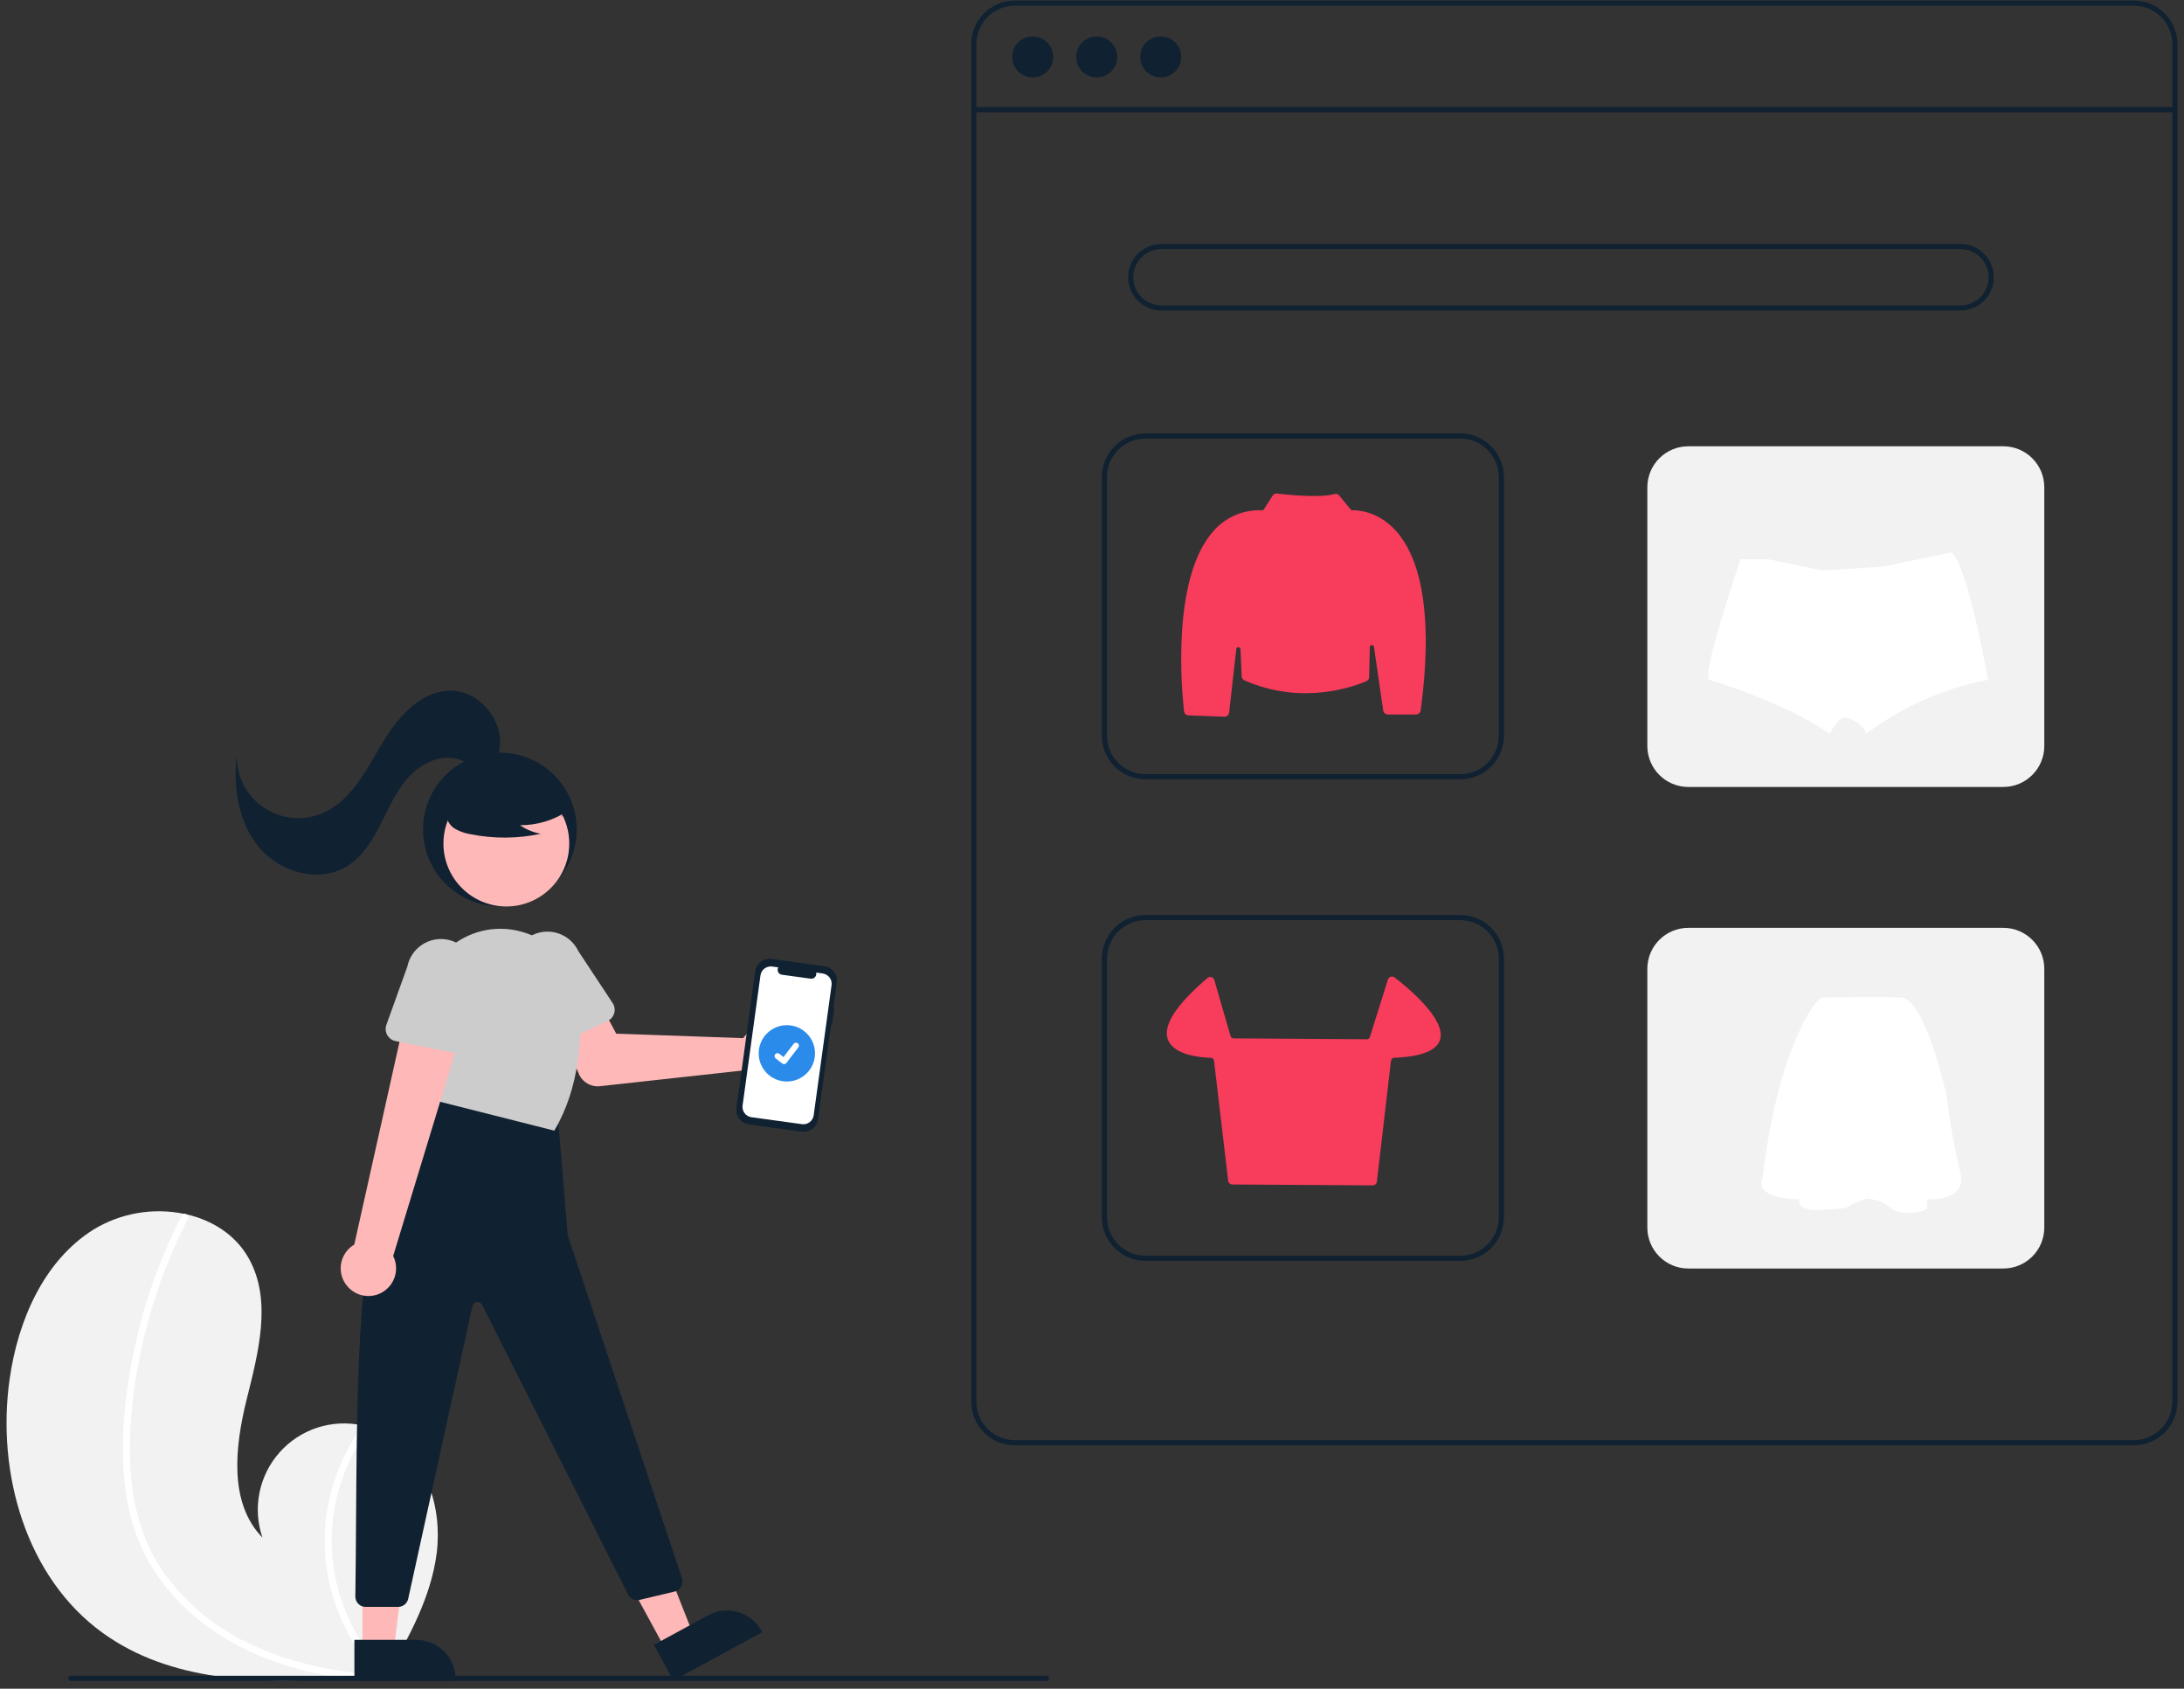 <svg width="260" height="201" viewBox="0 0 260 201" fill="none" xmlns="http://www.w3.org/2000/svg">
<rect x="0" y="0" width="260" height="201" fill="#333333" stroke="none"/>
<g clip-path="url(#clip0_399_122)">
<path d="M12.24 194.365C20.296 200.168 30.735 200.46 40.826 199.747C42.235 199.647 43.634 199.531 45.02 199.405C45.029 199.403 45.04 199.403 45.048 199.401C45.115 199.395 45.182 199.388 45.245 199.385C45.532 199.358 45.818 199.331 46.101 199.304L46.034 199.432L45.824 199.828C45.9 199.696 45.975 199.566 46.051 199.433C46.073 199.393 46.098 199.354 46.12 199.314C48.734 194.765 51.327 190.049 51.988 184.854C52.672 179.463 50.75 173.357 46.005 170.707C45.383 170.361 44.724 170.085 44.04 169.885C43.756 169.798 43.469 169.728 43.178 169.666C41.398 169.271 39.545 169.357 37.81 169.915C36.075 170.474 34.519 171.484 33.304 172.843C32.088 174.202 31.257 175.859 30.894 177.646C30.532 179.433 30.652 181.284 31.242 183.008C27.219 178.883 27.97 172.191 29.357 166.598C30.748 161.005 32.431 154.781 29.603 149.757C28.031 146.961 25.266 145.226 22.164 144.527C22.069 144.507 21.974 144.486 21.878 144.469C18.181 143.72 14.338 144.393 11.117 146.354C5.184 150.093 2.137 157.181 1.149 164.124C-0.445 175.297 3.081 187.766 12.24 194.365Z" fill="#F2F2F2"/>
<path d="M14.841 176.454C15.075 178.919 15.667 181.336 16.598 183.63C17.457 185.659 18.614 187.549 20.031 189.237C22.927 192.72 26.755 195.338 30.913 197.083C34.092 198.385 37.423 199.28 40.826 199.747C42.235 199.647 43.634 199.53 45.02 199.405C45.029 199.402 45.04 199.403 45.048 199.401C45.115 199.395 45.182 199.388 45.245 199.385C45.532 199.358 45.818 199.331 46.101 199.304L46.034 199.432L45.824 199.828C45.9 199.696 45.975 199.566 46.051 199.433C46.073 199.393 46.098 199.354 46.12 199.314C43.568 196.771 41.663 193.655 40.564 190.224C39.465 186.794 39.204 183.151 39.803 179.599C40.431 176.072 41.882 172.744 44.04 169.884C43.756 169.798 43.469 169.728 43.178 169.666C42.358 170.788 41.638 171.979 41.028 173.227C38.839 177.677 38.14 182.714 39.036 187.593C39.869 192.007 41.944 196.092 45.017 199.369C44.748 199.35 44.477 199.328 44.211 199.303C39.174 198.877 34.147 197.794 29.578 195.576C25.673 193.726 22.282 190.944 19.706 187.475C16.939 183.659 15.719 179.069 15.51 174.404C15.288 169.409 15.936 164.327 17.076 159.47C18.239 154.49 20.008 149.672 22.343 145.122C22.395 145.019 22.405 144.9 22.372 144.789C22.339 144.678 22.264 144.585 22.164 144.527C22.08 144.471 21.977 144.45 21.878 144.469C21.83 144.481 21.785 144.505 21.746 144.538C21.708 144.57 21.678 144.611 21.658 144.657C21.37 145.219 21.087 145.782 20.815 146.351C18.551 151.088 16.884 156.087 15.853 161.235C14.851 166.202 14.317 171.397 14.841 176.454Z" fill="white"/>
<path d="M254.039 172.021H120.807C119.433 172.02 118.115 171.473 117.144 170.501C116.172 169.53 115.625 168.212 115.624 166.838V5.253C115.625 3.879 116.172 2.561 117.144 1.59C118.115 0.618 119.433 0.071 120.807 0.07H254.039C255.413 0.071 256.73 0.618 257.702 1.59C258.673 2.561 259.22 3.879 259.221 5.253V166.838C259.22 168.212 258.673 169.53 257.702 170.501C256.73 171.473 255.413 172.02 254.039 172.021ZM120.807 0.68C119.594 0.681 118.432 1.163 117.575 2.021C116.717 2.878 116.235 4.04 116.234 5.253V166.838C116.235 168.051 116.717 169.213 117.575 170.07C118.432 170.928 119.594 171.41 120.807 171.411H254.039C255.251 171.41 256.413 170.928 257.271 170.07C258.128 169.213 258.61 168.051 258.612 166.838V5.253C258.61 4.04 258.128 2.878 257.271 2.021C256.413 1.163 255.251 0.681 254.039 0.68H120.807Z" fill="#102131"/>
<path d="M258.917 12.75H115.929V13.36H258.917V12.75Z" fill="#102131"/>
<path d="M122.941 9.216C124.288 9.216 125.38 8.124 125.38 6.777C125.38 5.43 124.288 4.338 122.941 4.338C121.594 4.338 120.502 5.43 120.502 6.777C120.502 8.124 121.594 9.216 122.941 9.216Z" fill="#102131"/>
<path d="M130.563 9.216C131.91 9.216 133.002 8.124 133.002 6.777C133.002 5.43 131.91 4.338 130.563 4.338C129.216 4.338 128.124 5.43 128.124 6.777C128.124 8.124 129.216 9.216 130.563 9.216Z" fill="#102131"/>
<path d="M138.185 9.216C139.532 9.216 140.624 8.124 140.624 6.777C140.624 5.43 139.532 4.338 138.185 4.338C136.838 4.338 135.746 5.43 135.746 6.777C135.746 8.124 136.838 9.216 138.185 9.216Z" fill="#102131"/>
<path d="M233.386 36.96H138.264C137.213 36.96 136.205 36.542 135.462 35.799C134.718 35.056 134.301 34.048 134.301 32.997C134.301 31.945 134.718 30.937 135.462 30.194C136.205 29.451 137.213 29.033 138.264 29.033H233.386C234.437 29.033 235.445 29.451 236.189 30.194C236.932 30.937 237.35 31.945 237.35 32.997C237.35 34.048 236.932 35.056 236.189 35.799C235.445 36.542 234.437 36.96 233.386 36.96ZM138.264 29.643C137.375 29.643 136.522 29.996 135.893 30.625C135.264 31.254 134.911 32.107 134.911 32.997C134.911 33.886 135.264 34.739 135.893 35.368C136.522 35.997 137.375 36.35 138.264 36.35H233.386C234.276 36.35 235.129 35.997 235.758 35.368C236.386 34.739 236.74 33.886 236.74 32.997C236.74 32.107 236.386 31.254 235.758 30.625C235.129 29.996 234.276 29.643 233.386 29.643H138.264Z" fill="#102131"/>
<path d="M173.856 92.753H136.356C134.982 92.751 133.664 92.205 132.692 91.233C131.721 90.261 131.174 88.944 131.173 87.57V56.777C131.174 55.403 131.721 54.086 132.692 53.114C133.664 52.142 134.982 51.596 136.356 51.594H173.856C175.23 51.596 176.547 52.142 177.519 53.114C178.49 54.086 179.037 55.403 179.039 56.777V87.57C179.037 88.944 178.49 90.261 177.519 91.233C176.547 92.205 175.23 92.751 173.856 92.753ZM136.356 52.204C135.143 52.205 133.981 52.688 133.123 53.545C132.266 54.402 131.784 55.565 131.782 56.777V87.57C131.784 88.782 132.266 89.945 133.123 90.802C133.981 91.659 135.143 92.142 136.356 92.143H173.856C175.068 92.142 176.231 91.659 177.088 90.802C177.945 89.945 178.427 88.782 178.429 87.57V56.777C178.427 55.565 177.945 54.402 177.088 53.545C176.231 52.688 175.068 52.205 173.856 52.204H136.356Z" fill="#102131"/>
<path d="M238.49 53.119H200.99C198.296 53.119 196.112 55.303 196.112 57.997V88.789C196.112 91.484 198.296 93.667 200.99 93.667H238.49C241.184 93.667 243.368 91.484 243.368 88.789V57.997C243.368 55.303 241.184 53.119 238.49 53.119Z" fill="#F2F2F2"/>
<path d="M173.856 150.07H136.356C134.982 150.068 133.664 149.522 132.692 148.55C131.721 147.578 131.174 146.261 131.173 144.887V114.094C131.174 112.72 131.721 111.403 132.692 110.431C133.664 109.459 134.982 108.913 136.356 108.911H173.856C175.23 108.913 176.547 109.459 177.519 110.431C178.49 111.403 179.037 112.72 179.039 114.094V144.887C179.037 146.261 178.49 147.578 177.519 148.55C176.547 149.522 175.23 150.068 173.856 150.07ZM136.356 109.521C135.143 109.522 133.981 110.005 133.123 110.862C132.266 111.719 131.784 112.882 131.782 114.094V144.887C131.784 146.099 132.266 147.262 133.123 148.119C133.981 148.976 135.143 149.459 136.356 149.46H173.856C175.068 149.459 176.231 148.976 177.088 148.119C177.945 147.262 178.427 146.099 178.429 144.887V114.094C178.427 112.882 177.945 111.719 177.088 110.862C176.231 110.005 175.068 109.522 173.856 109.521H136.356Z" fill="#102131"/>
<path d="M238.49 110.436H200.99C198.296 110.436 196.112 112.62 196.112 115.314V146.106C196.112 148.8 198.296 150.984 200.99 150.984H238.49C241.184 150.984 243.368 148.8 243.368 146.106V115.314C243.368 112.62 241.184 110.436 238.49 110.436Z" fill="#F2F2F2"/>
<path d="M145.774 85.305C145.767 85.305 145.76 85.305 145.754 85.305L141.488 85.147C141.355 85.143 141.228 85.091 141.131 85.001C141.033 84.91 140.971 84.788 140.957 84.655C140.663 82.036 139.455 68.689 144.517 63.141C145.233 62.34 146.119 61.708 147.109 61.292C148.1 60.876 149.171 60.686 150.244 60.735C150.288 60.737 150.332 60.728 150.37 60.708C150.409 60.688 150.442 60.657 150.464 60.62L151.497 58.998C151.553 58.91 151.633 58.839 151.728 58.794C151.822 58.75 151.927 58.732 152.031 58.744C152.859 58.844 157.079 59.316 158.853 58.803C158.958 58.772 159.069 58.772 159.174 58.804C159.278 58.837 159.371 58.899 159.44 58.983L160.796 60.64C160.819 60.67 160.849 60.694 160.883 60.71C160.918 60.726 160.956 60.733 160.994 60.732C161.683 60.718 164.101 60.852 166.218 63.219C168.509 65.782 170.874 71.565 169.127 84.559C169.109 84.692 169.043 84.815 168.942 84.904C168.84 84.992 168.71 85.041 168.576 85.042H165.216C165.083 85.041 164.954 84.993 164.853 84.906C164.753 84.819 164.686 84.698 164.667 84.566L163.569 76.994C163.56 76.932 163.528 76.876 163.479 76.836C163.431 76.796 163.369 76.776 163.306 76.78C163.243 76.784 163.184 76.811 163.14 76.857C163.097 76.902 163.072 76.962 163.071 77.025L162.995 80.58C162.993 80.686 162.96 80.788 162.902 80.876C162.843 80.964 162.761 81.033 162.665 81.076C161.467 81.603 155.14 84.072 148.146 80.979C148.051 80.937 147.97 80.869 147.912 80.783C147.854 80.697 147.82 80.597 147.816 80.493L147.678 77.263C147.676 77.2 147.649 77.14 147.604 77.096C147.56 77.052 147.5 77.026 147.437 77.023C147.373 77.021 147.312 77.043 147.264 77.084C147.216 77.125 147.186 77.183 147.179 77.246L146.326 84.812C146.31 84.948 146.245 85.073 146.144 85.163C146.042 85.254 145.91 85.305 145.774 85.305Z" fill="#F73C5C"/>
<path d="M163.418 141.088H163.415L146.701 140.982C146.58 140.981 146.463 140.936 146.372 140.855C146.282 140.774 146.224 140.663 146.21 140.542L144.528 126.251C144.518 126.159 144.475 126.074 144.407 126.011C144.338 125.948 144.25 125.912 144.157 125.909C142.83 125.866 139.673 125.563 139.019 123.695C138.436 122.031 140.03 119.576 143.755 116.399C143.819 116.344 143.895 116.307 143.976 116.29C144.058 116.272 144.143 116.276 144.222 116.3C144.302 116.323 144.375 116.367 144.434 116.426C144.493 116.485 144.536 116.558 144.559 116.638L146.493 123.31C146.517 123.391 146.565 123.461 146.632 123.511C146.698 123.562 146.779 123.589 146.863 123.59L162.71 123.697C162.793 123.698 162.874 123.672 162.941 123.623C163.008 123.574 163.058 123.504 163.082 123.425L165.234 116.578C165.258 116.502 165.3 116.432 165.357 116.375C165.413 116.319 165.483 116.276 165.559 116.252C165.635 116.228 165.716 116.223 165.795 116.236C165.874 116.25 165.949 116.283 166.012 116.331C167.48 117.453 172.211 121.303 171.432 123.765C171.025 125.055 169.185 125.774 165.966 125.902C165.873 125.905 165.785 125.942 165.717 126.004C165.649 126.067 165.606 126.152 165.596 126.244L163.914 140.647C163.9 140.769 163.841 140.881 163.75 140.962C163.659 141.043 163.541 141.088 163.418 141.088Z" fill="#F73C5C"/>
<path d="M236.661 80.909C231.408 81.92 226.456 84.114 222.177 87.324C221.961 86.748 221.553 86.263 221.022 85.952C220.66 85.727 220.265 85.561 219.85 85.46C219.474 85.364 219.112 85.593 218.779 85.922C218.397 86.346 218.076 86.821 217.826 87.334C212.087 83.394 203.38 80.88 203.38 80.88V80.092C203.387 79.906 203.406 79.721 203.437 79.538C203.466 79.326 203.503 79.139 203.55 78.91C204.289 75.152 207.209 66.566 207.209 66.566H210.511L216.913 67.896L224.115 67.455L231.369 65.946L232.31 65.749C233.878 66.98 235.658 75.598 236.358 79.267C236.446 79.732 236.515 80.116 236.567 80.4C236.629 80.72 236.661 80.909 236.661 80.909Z" fill="white"/>
<path d="M216.958 118.734C216.958 118.734 215.424 119.117 213.046 125.56C210.667 132.002 209.825 140.326 209.825 140.326C209.825 140.326 208.487 142.591 214.196 142.743C214.196 142.743 213.737 144.239 216.958 144.009C220.179 143.779 219.716 143.782 219.716 143.782C219.716 143.782 221.787 142.478 222.707 142.707C223.628 142.937 224.203 143.015 225.2 143.857C226.196 144.7 229.382 144.357 229.419 143.706C229.445 143.386 229.445 143.065 229.419 142.745C229.419 142.745 234.29 143.053 233.37 139.524C232.449 135.995 231.682 130.203 231.682 130.203C231.682 130.203 229.19 118.89 226.35 118.736C223.51 118.582 216.958 118.734 216.958 118.734Z" fill="white"/>
<path d="M59.51 107.873C64.562 107.873 68.657 103.779 68.657 98.727C68.657 93.676 64.562 89.581 59.51 89.581C54.459 89.581 50.364 93.676 50.364 98.727C50.364 103.779 54.459 107.873 59.51 107.873Z" fill="#102131"/>
<path d="M60.279 107.891C64.414 107.891 67.767 104.538 67.767 100.403C67.767 96.267 64.414 92.915 60.279 92.915C56.143 92.915 52.79 96.267 52.79 100.403C52.79 104.538 56.143 107.891 60.279 107.891Z" fill="#FFB8B8"/>
<path d="M88.796 123.179C88.677 123.298 88.568 123.427 88.47 123.564L73.359 123.03L71.631 119.789L66.398 121.758L68.9 127.793C69.103 128.281 69.457 128.69 69.912 128.958C70.366 129.227 70.895 129.341 71.42 129.284L88.519 127.406C88.916 127.921 89.46 128.302 90.079 128.499C90.699 128.696 91.363 128.701 91.985 128.511C92.607 128.321 93.156 127.947 93.559 127.438C93.963 126.928 94.202 126.308 94.245 125.66C94.287 125.011 94.132 124.365 93.798 123.807C93.465 123.25 92.969 122.807 92.378 122.537C91.786 122.268 91.127 122.185 90.487 122.3C89.847 122.414 89.258 122.721 88.796 123.179Z" fill="#FFB8B8"/>
<path d="M64.386 124.672C64.193 124.586 64.021 124.459 63.882 124.3C63.743 124.141 63.64 123.954 63.58 123.752L61.475 116.688C61.018 115.71 60.968 114.591 61.335 113.575C61.702 112.56 62.457 111.732 63.434 111.272C64.411 110.812 65.53 110.759 66.547 111.123C67.563 111.487 68.394 112.24 68.856 113.215L72.933 119.385C73.049 119.561 73.126 119.76 73.159 119.968C73.191 120.177 73.178 120.39 73.121 120.593C73.064 120.796 72.963 120.984 72.826 121.145C72.69 121.306 72.52 121.435 72.329 121.525L65.609 124.663C65.417 124.752 65.209 124.8 64.998 124.801C64.787 124.803 64.578 124.759 64.386 124.672Z" fill="#CCCCCC"/>
<path d="M79.268 196.389L82.551 194.602L77.22 181.089L72.375 183.726L79.268 196.389Z" fill="#FFB8B8"/>
<path d="M77.847 195.773L84.313 192.254C84.854 191.959 85.448 191.774 86.06 191.709C86.673 191.644 87.292 191.7 87.883 191.874C88.474 192.049 89.025 192.338 89.504 192.725C89.983 193.112 90.381 193.59 90.676 194.131L90.749 194.265L80.163 200.027L77.847 195.773Z" fill="#102131"/>
<path d="M43.144 196.404H46.882L48.66 181.987L43.143 181.987L43.144 196.404Z" fill="#FFB8B8"/>
<path d="M42.191 195.183L49.551 195.183C50.167 195.183 50.778 195.304 51.347 195.54C51.916 195.776 52.433 196.121 52.869 196.557C53.304 196.993 53.65 197.51 53.886 198.079C54.121 198.648 54.243 199.258 54.243 199.874V200.026L42.191 200.027L42.191 195.183Z" fill="#102131"/>
<path d="M66.37 132.416L67.59 147.05L81.193 187.86C81.246 188.021 81.266 188.19 81.25 188.359C81.234 188.527 81.184 188.691 81.102 188.838C81.019 188.986 80.907 189.115 80.772 189.218C80.638 189.32 80.483 189.393 80.318 189.432L76.149 190.425C75.882 190.488 75.602 190.46 75.353 190.344C75.104 190.229 74.901 190.032 74.778 189.787L57.386 155.289C57.33 155.177 57.239 155.085 57.128 155.026C57.017 154.967 56.89 154.943 56.766 154.959C56.641 154.975 56.524 155.029 56.431 155.114C56.338 155.199 56.273 155.31 56.246 155.433L48.593 190.3C48.533 190.571 48.382 190.814 48.166 190.988C47.949 191.163 47.679 191.258 47.401 191.258H43.523C43.361 191.258 43.201 191.226 43.052 191.164C42.903 191.101 42.768 191.01 42.655 190.895C42.541 190.78 42.452 190.643 42.392 190.494C42.331 190.344 42.302 190.183 42.304 190.022C42.66 165.846 41.487 138.298 50.821 133.941L52.346 129.977L66.37 132.416Z" fill="#102131"/>
<path d="M51.907 131.015L50.335 121.51C50.075 119.951 50.211 118.352 50.732 116.859C51.252 115.367 52.14 114.03 53.313 112.971C54.46 111.923 55.852 111.18 57.362 110.811C58.871 110.442 60.45 110.459 61.951 110.86C62.04 110.884 62.129 110.909 62.218 110.934C64.065 111.462 65.706 112.546 66.918 114.037C68.129 115.527 68.855 117.354 68.995 119.271C69.295 123.399 69.026 129.388 66.044 134.475L65.986 134.574L51.907 131.015Z" fill="#CCCCCC"/>
<path d="M67.728 96.423C66.017 97.602 63.986 98.23 61.907 98.222C62.649 98.736 63.493 99.083 64.381 99.239C61.618 99.832 58.762 99.848 55.993 99.287C55.377 99.188 54.783 98.984 54.237 98.683C53.964 98.531 53.727 98.324 53.54 98.074C53.354 97.824 53.222 97.538 53.153 97.234C52.969 96.182 53.788 95.227 54.639 94.583C55.943 93.613 57.446 92.944 59.039 92.626C60.633 92.307 62.278 92.347 63.854 92.742C64.883 93.008 65.915 93.458 66.583 94.284C67.252 95.111 67.45 96.385 66.813 97.237L67.728 96.423Z" fill="#102131"/>
<path d="M59.39 89.536C60.258 86.031 57.147 82.137 53.537 82.21C49.874 82.284 47.179 85.594 45.326 88.754C43.474 91.914 41.632 95.497 38.231 96.857C37.105 97.308 35.886 97.471 34.681 97.334C33.477 97.197 32.325 96.763 31.329 96.071C30.334 95.38 29.526 94.452 28.977 93.371C28.429 92.29 28.157 91.089 28.186 89.877C27.73 93.717 28.362 97.871 30.838 100.841C33.315 103.81 37.922 105.149 41.233 103.153C43.125 102.013 44.334 100.032 45.33 98.061C46.327 96.091 47.214 94.013 48.724 92.402C50.234 90.79 52.569 89.721 54.671 90.399C55.505 90.668 56.253 91.193 57.115 91.352C57.977 91.512 59.062 91.102 59.18 90.234L59.39 89.536Z" fill="#102131"/>
<path d="M41.342 153.085C41.031 152.721 40.804 152.293 40.677 151.832C40.549 151.37 40.525 150.886 40.604 150.414C40.684 149.942 40.866 149.493 41.138 149.099C41.41 148.705 41.765 148.375 42.178 148.133L48.674 119.018L55.263 121.723L46.806 149.491C47.167 150.212 47.25 151.041 47.041 151.819C46.832 152.598 46.344 153.272 45.67 153.715C44.997 154.158 44.184 154.339 43.387 154.223C42.589 154.107 41.861 153.702 41.342 153.085Z" fill="#FFB8B8"/>
<path d="M46.1 123.195C45.996 123.011 45.934 122.807 45.916 122.597C45.898 122.387 45.926 122.175 45.998 121.976L48.495 115.042C48.708 113.983 49.332 113.052 50.23 112.453C51.128 111.853 52.227 111.634 53.286 111.844C54.346 112.054 55.278 112.675 55.88 113.572C56.482 114.468 56.704 115.567 56.497 116.626L56.117 124.011C56.107 124.222 56.051 124.428 55.953 124.615C55.855 124.802 55.719 124.966 55.552 125.095C55.385 125.225 55.193 125.317 54.987 125.365C54.782 125.414 54.568 125.417 54.361 125.375L47.09 123.913C46.883 123.872 46.688 123.786 46.517 123.662C46.346 123.538 46.204 123.379 46.1 123.195Z" fill="#CCCCCC"/>
<path d="M99.32 119.93L99.212 119.915L99.619 116.951C99.682 116.496 99.561 116.034 99.283 115.668C99.006 115.302 98.594 115.062 98.139 114.999L91.859 114.136C91.404 114.073 90.943 114.194 90.577 114.472C90.211 114.749 89.97 115.161 89.907 115.616L87.672 131.878C87.609 132.333 87.73 132.794 88.007 133.16C88.285 133.526 88.697 133.767 89.152 133.829L95.432 134.693C95.887 134.755 96.348 134.635 96.714 134.357C97.08 134.08 97.321 133.668 97.383 133.213L98.921 122.025L99.03 122.04L99.32 119.93Z" fill="#102131"/>
<path d="M97.942 115.869L97.16 115.761C97.184 115.854 97.184 115.952 97.162 116.045C97.139 116.139 97.093 116.225 97.029 116.297C96.965 116.368 96.885 116.423 96.795 116.457C96.704 116.49 96.607 116.5 96.512 116.487L93.08 116.015C92.985 116.002 92.895 115.966 92.817 115.91C92.739 115.853 92.676 115.779 92.634 115.692C92.592 115.606 92.571 115.511 92.575 115.415C92.578 115.319 92.605 115.225 92.653 115.142L91.922 115.041C91.762 115.019 91.599 115.029 91.442 115.07C91.285 115.111 91.138 115.183 91.009 115.28C90.88 115.378 90.771 115.501 90.69 115.64C90.608 115.78 90.554 115.935 90.532 116.095L88.403 131.584C88.381 131.745 88.391 131.908 88.432 132.065C88.473 132.222 88.544 132.369 88.642 132.498C88.74 132.627 88.862 132.735 89.002 132.817C89.142 132.899 89.297 132.953 89.457 132.975L95.477 133.802C95.801 133.847 96.129 133.761 96.39 133.563C96.651 133.365 96.822 133.072 96.867 132.748L98.996 117.259C99.04 116.935 98.954 116.606 98.757 116.345C98.559 116.085 98.266 115.913 97.942 115.869Z" fill="white"/>
<path d="M93.673 128.728C95.525 128.728 97.026 127.227 97.026 125.375C97.026 123.522 95.525 122.021 93.673 122.021C91.821 122.021 90.319 123.522 90.319 125.375C90.319 127.227 91.821 128.728 93.673 128.728Z" fill="#2A8BEA"/>
<path d="M93.34 126.654C93.265 126.654 93.192 126.63 93.131 126.585L93.127 126.582L92.339 125.978C92.303 125.95 92.272 125.916 92.249 125.876C92.225 125.836 92.21 125.792 92.204 125.746C92.198 125.701 92.201 125.654 92.213 125.61C92.225 125.565 92.245 125.523 92.273 125.487C92.301 125.45 92.336 125.42 92.376 125.397C92.416 125.373 92.46 125.359 92.506 125.353C92.552 125.347 92.598 125.35 92.642 125.362C92.687 125.374 92.729 125.394 92.765 125.422L93.276 125.814L94.482 124.241C94.51 124.204 94.545 124.174 94.585 124.15C94.624 124.127 94.668 124.113 94.714 124.107C94.76 124.101 94.806 124.104 94.85 124.115C94.895 124.127 94.936 124.148 94.973 124.176C95.046 124.232 95.095 124.316 95.107 124.408C95.119 124.5 95.094 124.593 95.038 124.667L93.619 126.517C93.586 126.56 93.544 126.595 93.496 126.618C93.447 126.642 93.394 126.654 93.34 126.654Z" fill="white"/>
<path d="M124.582 200.07H8.423C8.342 200.07 8.265 200.038 8.208 199.981C8.151 199.923 8.118 199.846 8.118 199.765C8.118 199.684 8.151 199.607 8.208 199.549C8.265 199.492 8.342 199.46 8.423 199.46H124.582C124.663 199.46 124.74 199.492 124.797 199.549C124.855 199.607 124.887 199.684 124.887 199.765C124.887 199.846 124.855 199.923 124.797 199.981C124.74 200.038 124.663 200.07 124.582 200.07Z" fill="#102131"/>
</g>
<defs>
<clipPath id="clip0_399_122">
<rect width="258.443" height="200" fill="white" transform="translate(0.779 0.07)"/>
</clipPath>
</defs>
</svg>

